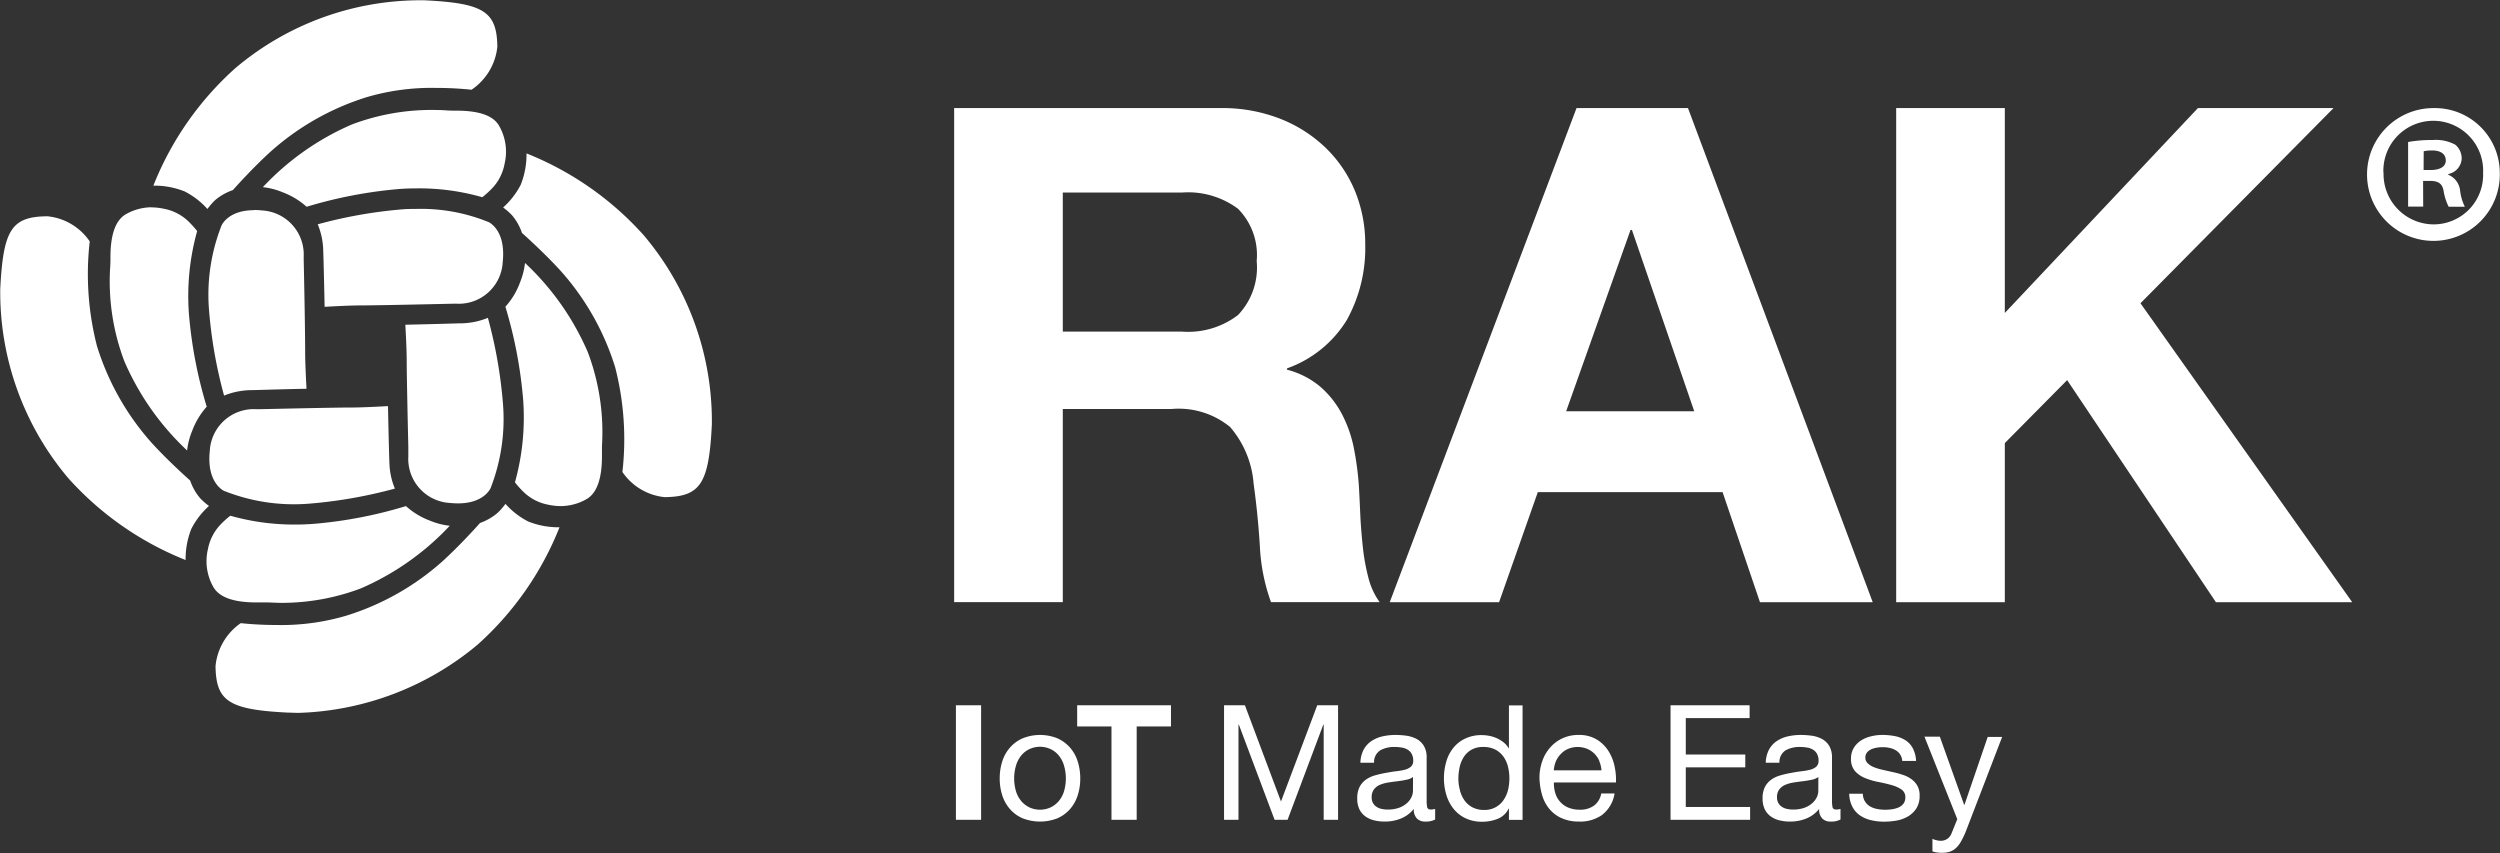 <svg xmlns="http://www.w3.org/2000/svg" viewBox="0 0 49.704 16.959"><rect x="0" y="0" width="49.704" height="16.959" fill="#333333" stroke="none"/><defs><style>.cls-1{fill:#fff;}</style></defs><g id="Layer_2" data-name="Layer 2"><g id="Layer_1-2" data-name="Layer 1"><path class="cls-1" d="M6.317,4.46a1.432,1.432,0,0,1,.109.514c.009.23.024.924.028,1.126.231-.013.529-.028.73-.028s.862-.012,1.831-.034l.063,0a.874.874,0,0,0,.917-.83c.068-.642-.283-.8-.3-.8a3.556,3.556,0,0,0-1.433-.254c-.076,0-.155,0-.235.006a9.244,9.244,0,0,0-1.711.3"/><path class="cls-1" d="M5.226,3.721a1.4,1.4,0,0,1,.389.1,1.51,1.51,0,0,1,.481.29,8.937,8.937,0,0,1,1.836-.353c.119-.009.242-.013.365-.013a4.561,4.561,0,0,1,1.292.176,1.973,1.973,0,0,0,.2-.182.951.951,0,0,0,.242-.479,1.032,1.032,0,0,0-.1-.744C9.819,2.3,9.53,2.2,9.072,2.2c-.062,0-.131,0-.206-.006s-.192-.008-.3-.008A4.479,4.479,0,0,0,7,2.473,5.29,5.29,0,0,0,5.226,3.721"/><path class="cls-1" d="M3.049,3.691a1.609,1.609,0,0,1,.622.115,1.554,1.554,0,0,1,.453.349,1.279,1.279,0,0,1,.152-.175,1.082,1.082,0,0,1,.353-.2c.156-.174.452-.494.753-.767A5.165,5.165,0,0,1,7.3,1.929a4.56,4.56,0,0,1,1.375-.181,6.689,6.689,0,0,1,.7.036A1.176,1.176,0,0,0,9.888.93c-.01-.7-.267-.866-1.446-.924a5.7,5.7,0,0,0-3.764,1.35A6.2,6.2,0,0,0,3.049,3.691"/><path class="cls-1" d="M8.059,6.456c.011.2.027.52.027.729,0,.28.022,1.271.032,1.694l0,.2A.878.878,0,0,0,8.953,10c.051.005.1.008.155.008.517,0,.645-.3.647-.306A3.778,3.778,0,0,0,10,8.029a9.243,9.243,0,0,0-.3-1.71,1.45,1.45,0,0,1-.516.109c-.093,0-.365.012-1.124.028"/><path class="cls-1" d="M10.239,9.591a1.849,1.849,0,0,0,.181.2.953.953,0,0,0,.479.243,1.187,1.187,0,0,0,.249.028,1.045,1.045,0,0,0,.5-.131c.212-.112.32-.4.32-.859,0-.056,0-.117,0-.185V8.866A4.493,4.493,0,0,0,11.686,7a5.3,5.3,0,0,0-1.248-1.772,1.44,1.44,0,0,1-.1.389,1.462,1.462,0,0,1-.29.481A8.906,8.906,0,0,1,10.4,7.932a4.808,4.808,0,0,1-.162,1.659"/><path class="cls-1" d="M12.375,9.384a1.153,1.153,0,0,0,.842.5c.711-.01.878-.267.936-1.446A5.726,5.726,0,0,0,12.8,4.679,6.217,6.217,0,0,0,10.468,3.05a1.626,1.626,0,0,1-.115.623,1.561,1.561,0,0,1-.35.452,1.3,1.3,0,0,1,.175.153,1.079,1.079,0,0,1,.2.353c.141.127.48.437.767.752A5.165,5.165,0,0,1,12.23,7.3a5.749,5.749,0,0,1,.145,2.08"/><path class="cls-1" d="M7.713,8.074c-.175.01-.512.028-.73.028s-.808.011-1.795.033l-.1,0a.876.876,0,0,0-.917.831c-.068.638.283.8.3.8a3.75,3.75,0,0,0,1.669.248,9.357,9.357,0,0,0,1.711-.3A1.422,1.422,0,0,1,7.742,9.2c-.006-.15-.016-.527-.028-1.12Z"/><path class="cls-1" d="M4.578,10.254a1.768,1.768,0,0,0-.2.182.962.962,0,0,0-.243.478,1.034,1.034,0,0,0,.1.744c.111.212.4.319.857.319.06,0,.126,0,.2,0,.1,0,.2.009.312.009A4.479,4.479,0,0,0,7.17,11.7a5.311,5.311,0,0,0,1.772-1.247,1.408,1.408,0,0,1-.39-.1,1.489,1.489,0,0,1-.481-.291,8.8,8.8,0,0,1-1.835.353c-.119.009-.242.014-.365.014a4.657,4.657,0,0,1-1.293-.176"/><path class="cls-1" d="M4.785,12.39a1.174,1.174,0,0,0-.5.854c.01.7.267.866,1.446.924.068,0,.137.005.207.005a5.816,5.816,0,0,0,3.556-1.355,6.2,6.2,0,0,0,1.63-2.335,1.617,1.617,0,0,1-.623-.115,1.574,1.574,0,0,1-.452-.35,1.282,1.282,0,0,1-.152.175,1.108,1.108,0,0,1-.354.205c-.1.114-.422.467-.752.767a5.161,5.161,0,0,1-1.921,1.08,4.567,4.567,0,0,1-1.376.181c-.334,0-.606-.026-.7-.036"/><path class="cls-1" d="M5.05,4.179c-.512,0-.642.295-.647.308a3.758,3.758,0,0,0-.248,1.667,9.185,9.185,0,0,0,.3,1.711,1.47,1.47,0,0,1,.515-.108c.108,0,.393-.013,1.124-.028-.009-.163-.027-.51-.027-.73S6.06,6.16,6.038,5.168V5.1a.878.878,0,0,0-.831-.916,1.36,1.36,0,0,0-.156-.009"/><path class="cls-1" d="M3.01,4.121a1.045,1.045,0,0,0-.495.131c-.212.113-.319.4-.319.859,0,.062,0,.131-.006.207a4.486,4.486,0,0,0,.283,1.866A5.315,5.315,0,0,0,3.72,8.956a1.433,1.433,0,0,1,.1-.388,1.505,1.505,0,0,1,.29-.482,8.84,8.84,0,0,1-.353-1.834A4.792,4.792,0,0,1,3.92,4.594a1.985,1.985,0,0,0-.182-.2.95.95,0,0,0-.478-.243,1.2,1.2,0,0,0-.25-.028"/><path class="cls-1" d="M.929,4.3c-.7.01-.865.267-.924,1.446A5.73,5.73,0,0,0,1.356,9.505,6.217,6.217,0,0,0,3.69,11.134a1.629,1.629,0,0,1,.115-.622,1.6,1.6,0,0,1,.35-.453,1.294,1.294,0,0,1-.175-.153,1.089,1.089,0,0,1-.2-.353c-.142-.126-.481-.437-.768-.752A5.193,5.193,0,0,1,1.928,6.88,5.741,5.741,0,0,1,1.784,4.8a1.152,1.152,0,0,0-.842-.5Z"/><path class="cls-1" d="M24.267,2.149a3.142,3.142,0,0,1,1.19.214,2.744,2.744,0,0,1,.908.584,2.552,2.552,0,0,1,.578.86,2.761,2.761,0,0,1,.2,1.053,2.951,2.951,0,0,1-.365,1.5,2.292,2.292,0,0,1-1.19.964V7.35a1.675,1.675,0,0,1,.66.337,1.876,1.876,0,0,1,.427.537,2.51,2.51,0,0,1,.241.681,6.086,6.086,0,0,1,.1.743c.009.156.018.339.027.55s.026.427.049.647a4.142,4.142,0,0,0,.11.626,1.44,1.44,0,0,0,.227.5h-2.16a3.8,3.8,0,0,1-.221-1.115c-.027-.43-.069-.844-.124-1.238a1.954,1.954,0,0,0-.467-1.128,1.612,1.612,0,0,0-1.17-.358H21.13v3.839H18.97V2.149ZM23.5,6.593a1.634,1.634,0,0,0,1.114-.33,1.369,1.369,0,0,0,.371-1.073,1.309,1.309,0,0,0-.371-1.039A1.661,1.661,0,0,0,23.5,3.828H21.13V6.593Z"/><path class="cls-1" d="M33.56,2.149l3.673,9.824H34.991l-.743-2.188H30.574l-.77,2.188H27.63l3.714-9.824Zm.124,6.027L32.445,4.571h-.027l-1.28,3.605Z"/><polygon class="cls-1" points="39.859 2.149 39.859 6.222 43.698 2.149 46.394 2.149 42.556 6.029 46.766 11.973 44.056 11.973 41.098 7.557 39.859 8.809 39.859 11.973 37.699 11.973 37.699 2.149 39.859 2.149"/><rect class="cls-1" x="19.005" y="14.022" width="0.501" height="2.277"/><path class="cls-1" d="M19.927,15.137a.757.757,0,0,1,.154-.275.718.718,0,0,1,.251-.183.924.924,0,0,1,.691,0,.743.743,0,0,1,.25.183.77.77,0,0,1,.153.275,1.1,1.1,0,0,1,.051.34,1.077,1.077,0,0,1-.051.337.77.77,0,0,1-.153.273.714.714,0,0,1-.25.182.951.951,0,0,1-.691,0,.692.692,0,0,1-.251-.182.757.757,0,0,1-.154-.273,1.077,1.077,0,0,1-.051-.337,1.1,1.1,0,0,1,.051-.34m.276.606a.562.562,0,0,0,.11.194.493.493,0,0,0,.164.12.506.506,0,0,0,.4,0,.483.483,0,0,0,.164-.12.547.547,0,0,0,.11-.194.908.908,0,0,0,0-.533.556.556,0,0,0-.11-.2.461.461,0,0,0-.164-.121.495.495,0,0,0-.4,0,.47.47,0,0,0-.164.121.572.572,0,0,0-.11.2.908.908,0,0,0,0,.533"/><polygon class="cls-1" points="21.416 14.443 21.416 14.022 23.281 14.022 23.281 14.443 22.599 14.443 22.599 16.299 22.098 16.299 22.098 14.443 21.416 14.443"/><polygon class="cls-1" points="24.751 14.022 25.468 15.935 26.189 14.022 26.603 14.022 26.603 16.299 26.317 16.299 26.317 14.405 26.31 14.405 25.599 16.299 25.341 16.299 24.63 14.405 24.623 14.405 24.623 16.299 24.336 16.299 24.336 14.022 24.751 14.022"/><path class="cls-1" d="M28.533,16.293a.386.386,0,0,1-.194.041.229.229,0,0,1-.167-.059.253.253,0,0,1-.063-.193.629.629,0,0,1-.26.193.843.843,0,0,1-.32.059.855.855,0,0,1-.212-.025.489.489,0,0,1-.174-.08.381.381,0,0,1-.117-.142.486.486,0,0,1-.042-.212.5.5,0,0,1,.047-.23.422.422,0,0,1,.126-.145.59.59,0,0,1,.179-.084c.067-.019.135-.035.206-.048s.145-.026.212-.034a1.238,1.238,0,0,0,.177-.031.293.293,0,0,0,.121-.061.152.152,0,0,0,.045-.116.274.274,0,0,0-.034-.144.228.228,0,0,0-.086-.083.341.341,0,0,0-.118-.038.822.822,0,0,0-.13-.01.566.566,0,0,0-.286.066.275.275,0,0,0-.124.247h-.272a.592.592,0,0,1,.064-.259.482.482,0,0,1,.153-.17.655.655,0,0,1,.219-.094,1.158,1.158,0,0,1,.263-.029,1.631,1.631,0,0,1,.221.016.611.611,0,0,1,.2.065.381.381,0,0,1,.143.139.443.443,0,0,1,.054.232v.847a.651.651,0,0,0,.011.139q.012.045.075.045a.307.307,0,0,0,.083-.013Zm-.44-.845a.324.324,0,0,1-.134.055,1.753,1.753,0,0,1-.174.029c-.06.007-.121.016-.183.025a.732.732,0,0,0-.166.046.286.286,0,0,0-.119.091.25.25,0,0,0-.046.16.216.216,0,0,0,.027.112.219.219,0,0,0,.07.075.279.279,0,0,0,.1.041.513.513,0,0,0,.12.013.653.653,0,0,0,.23-.036.472.472,0,0,0,.156-.093.354.354,0,0,0,.089-.12.289.289,0,0,0,.029-.122Z"/><path class="cls-1" d="M30,16.3v-.223h-.007a.4.4,0,0,1-.21.2.812.812,0,0,1-.316.06.742.742,0,0,1-.333-.07.683.683,0,0,1-.236-.188.82.82,0,0,1-.142-.274,1.125,1.125,0,0,1-.048-.332,1.158,1.158,0,0,1,.047-.332.756.756,0,0,1,.14-.272.656.656,0,0,1,.236-.185.743.743,0,0,1,.33-.069.761.761,0,0,1,.137.013.681.681,0,0,1,.147.043.619.619,0,0,1,.138.08.42.42,0,0,1,.11.123H30v-.849h.271V16.3Zm-.974-.585a.61.61,0,0,0,.092.2.45.45,0,0,0,.159.137.487.487,0,0,0,.229.051.449.449,0,0,0,.389-.2.629.629,0,0,0,.088-.2,1.02,1.02,0,0,0,.026-.227.961.961,0,0,0-.028-.234.585.585,0,0,0-.091-.2.462.462,0,0,0-.161-.139.505.505,0,0,0-.239-.052.456.456,0,0,0-.233.054.429.429,0,0,0-.153.143.617.617,0,0,0-.083.2,1.087,1.087,0,0,0-.026.236.848.848,0,0,0,.031.225"/><path class="cls-1" d="M31.864,16.194a.754.754,0,0,1-.466.14.832.832,0,0,1-.342-.064.665.665,0,0,1-.244-.178.749.749,0,0,1-.149-.274,1.355,1.355,0,0,1-.056-.348,1,1,0,0,1,.058-.344.806.806,0,0,1,.161-.271.722.722,0,0,1,.245-.179.743.743,0,0,1,.311-.064.681.681,0,0,1,.365.091.724.724,0,0,1,.233.231.9.9,0,0,1,.121.306,1.247,1.247,0,0,1,.027.316H30.894a.662.662,0,0,0,.026.206.45.45,0,0,0,.255.292.572.572,0,0,0,.232.044.465.465,0,0,0,.283-.08.382.382,0,0,0,.145-.242H32.1a.661.661,0,0,1-.239.418M31.8,15.135a.454.454,0,0,0-.245-.247.5.5,0,0,0-.376,0,.416.416,0,0,0-.145.1.461.461,0,0,0-.1.148.564.564,0,0,0-.042.18h.948a.564.564,0,0,0-.044-.182"/><polygon class="cls-1" points="34.785 14.022 34.785 14.277 33.516 14.277 33.516 15.001 34.699 15.001 34.699 15.256 33.516 15.256 33.516 16.044 34.795 16.044 34.795 16.299 33.213 16.299 33.213 14.022 34.785 14.022"/><path class="cls-1" d="M36.592,16.293a.386.386,0,0,1-.194.041.229.229,0,0,1-.167-.059.253.253,0,0,1-.063-.193.629.629,0,0,1-.26.193.843.843,0,0,1-.32.059.855.855,0,0,1-.212-.025.489.489,0,0,1-.174-.08.381.381,0,0,1-.117-.142.486.486,0,0,1-.042-.212.5.5,0,0,1,.047-.23.422.422,0,0,1,.126-.145.59.59,0,0,1,.179-.084c.067-.019.135-.035.206-.048s.145-.026.212-.034a1.238,1.238,0,0,0,.177-.031.293.293,0,0,0,.121-.061.152.152,0,0,0,.045-.116.274.274,0,0,0-.034-.144.228.228,0,0,0-.086-.083.341.341,0,0,0-.118-.038.822.822,0,0,0-.13-.01.566.566,0,0,0-.286.066.275.275,0,0,0-.124.247h-.272a.592.592,0,0,1,.064-.259.482.482,0,0,1,.153-.17.655.655,0,0,1,.219-.094,1.158,1.158,0,0,1,.263-.029,1.631,1.631,0,0,1,.221.016.611.611,0,0,1,.2.065.381.381,0,0,1,.143.139.443.443,0,0,1,.054.232v.847a.651.651,0,0,0,.011.139q.012.045.075.045a.3.3,0,0,0,.083-.013Zm-.44-.845a.324.324,0,0,1-.134.055,1.753,1.753,0,0,1-.174.029c-.06.007-.121.016-.183.025a.732.732,0,0,0-.166.046.292.292,0,0,0-.119.091.25.25,0,0,0-.046.16.216.216,0,0,0,.027.112.219.219,0,0,0,.07.075.279.279,0,0,0,.1.041.513.513,0,0,0,.12.013.653.653,0,0,0,.23-.036.472.472,0,0,0,.156-.093.371.371,0,0,0,.09-.12.3.3,0,0,0,.028-.122Z"/><path class="cls-1" d="M37.077,15.931a.3.3,0,0,0,.1.1.441.441,0,0,0,.14.052.785.785,0,0,0,.161.016,1.052,1.052,0,0,0,.134-.009.528.528,0,0,0,.13-.035.246.246,0,0,0,.1-.075.2.2,0,0,0,.039-.126.181.181,0,0,0-.08-.16.667.667,0,0,0-.2-.087c-.08-.023-.167-.043-.26-.061a1.359,1.359,0,0,1-.26-.077.535.535,0,0,1-.2-.138.363.363,0,0,1-.08-.249.4.4,0,0,1,.056-.214A.463.463,0,0,1,37,14.722a.657.657,0,0,1,.2-.083.91.91,0,0,1,.218-.027,1.3,1.3,0,0,1,.259.024.614.614,0,0,1,.209.083.424.424,0,0,1,.145.16.611.611,0,0,1,.064.25H37.82A.279.279,0,0,0,37.778,15a.265.265,0,0,0-.089-.084.394.394,0,0,0-.12-.046.581.581,0,0,0-.132-.015.737.737,0,0,0-.123.01.437.437,0,0,0-.113.033.234.234,0,0,0-.083.064.163.163,0,0,0-.032.1.152.152,0,0,0,.05.116.379.379,0,0,0,.126.077,1.135,1.135,0,0,0,.172.051l.191.043a1.818,1.818,0,0,1,.2.054.607.607,0,0,1,.173.085.413.413,0,0,1,.121.132.387.387,0,0,1,.046.2.463.463,0,0,1-.062.248.5.5,0,0,1-.163.16.688.688,0,0,1-.226.085,1.427,1.427,0,0,1-.25.023,1.113,1.113,0,0,1-.262-.029.632.632,0,0,1-.22-.094.464.464,0,0,1-.153-.172.6.6,0,0,1-.064-.26h.271a.3.3,0,0,0,.042.152"/><path class="cls-1" d="M39.088,16.519a1.538,1.538,0,0,1-.094.2.525.525,0,0,1-.1.135.331.331,0,0,1-.124.077.477.477,0,0,1-.158.024.773.773,0,0,1-.1-.006.475.475,0,0,1-.092-.022v-.249a.451.451,0,0,0,.081.027.371.371,0,0,0,.078.011.231.231,0,0,0,.139-.04.24.24,0,0,0,.084-.113l.112-.277-.653-1.64h.306L39.05,16h.007l.462-1.349h.287Z"/><path class="cls-1" d="M49.7,3.434a1.32,1.32,0,1,1-1.316-1.285A1.291,1.291,0,0,1,49.7,3.434m-2.311,0a1,1,0,0,0,1,1.027.984.984,0,0,0,.979-1.019.992.992,0,1,0-1.982-.008m.791.674h-.3V2.823a2.641,2.641,0,0,1,.493-.039.8.8,0,0,1,.447.094.358.358,0,0,1,.125.282.33.33,0,0,1-.266.3v.015a.382.382,0,0,1,.235.314.957.957,0,0,0,.094.321h-.322a1.1,1.1,0,0,1-.1-.313c-.024-.141-.1-.2-.267-.2h-.141Zm.008-.728h.141c.164,0,.3-.055.3-.189,0-.117-.086-.2-.275-.2a.753.753,0,0,0-.164.016Z"/></g></g></svg>